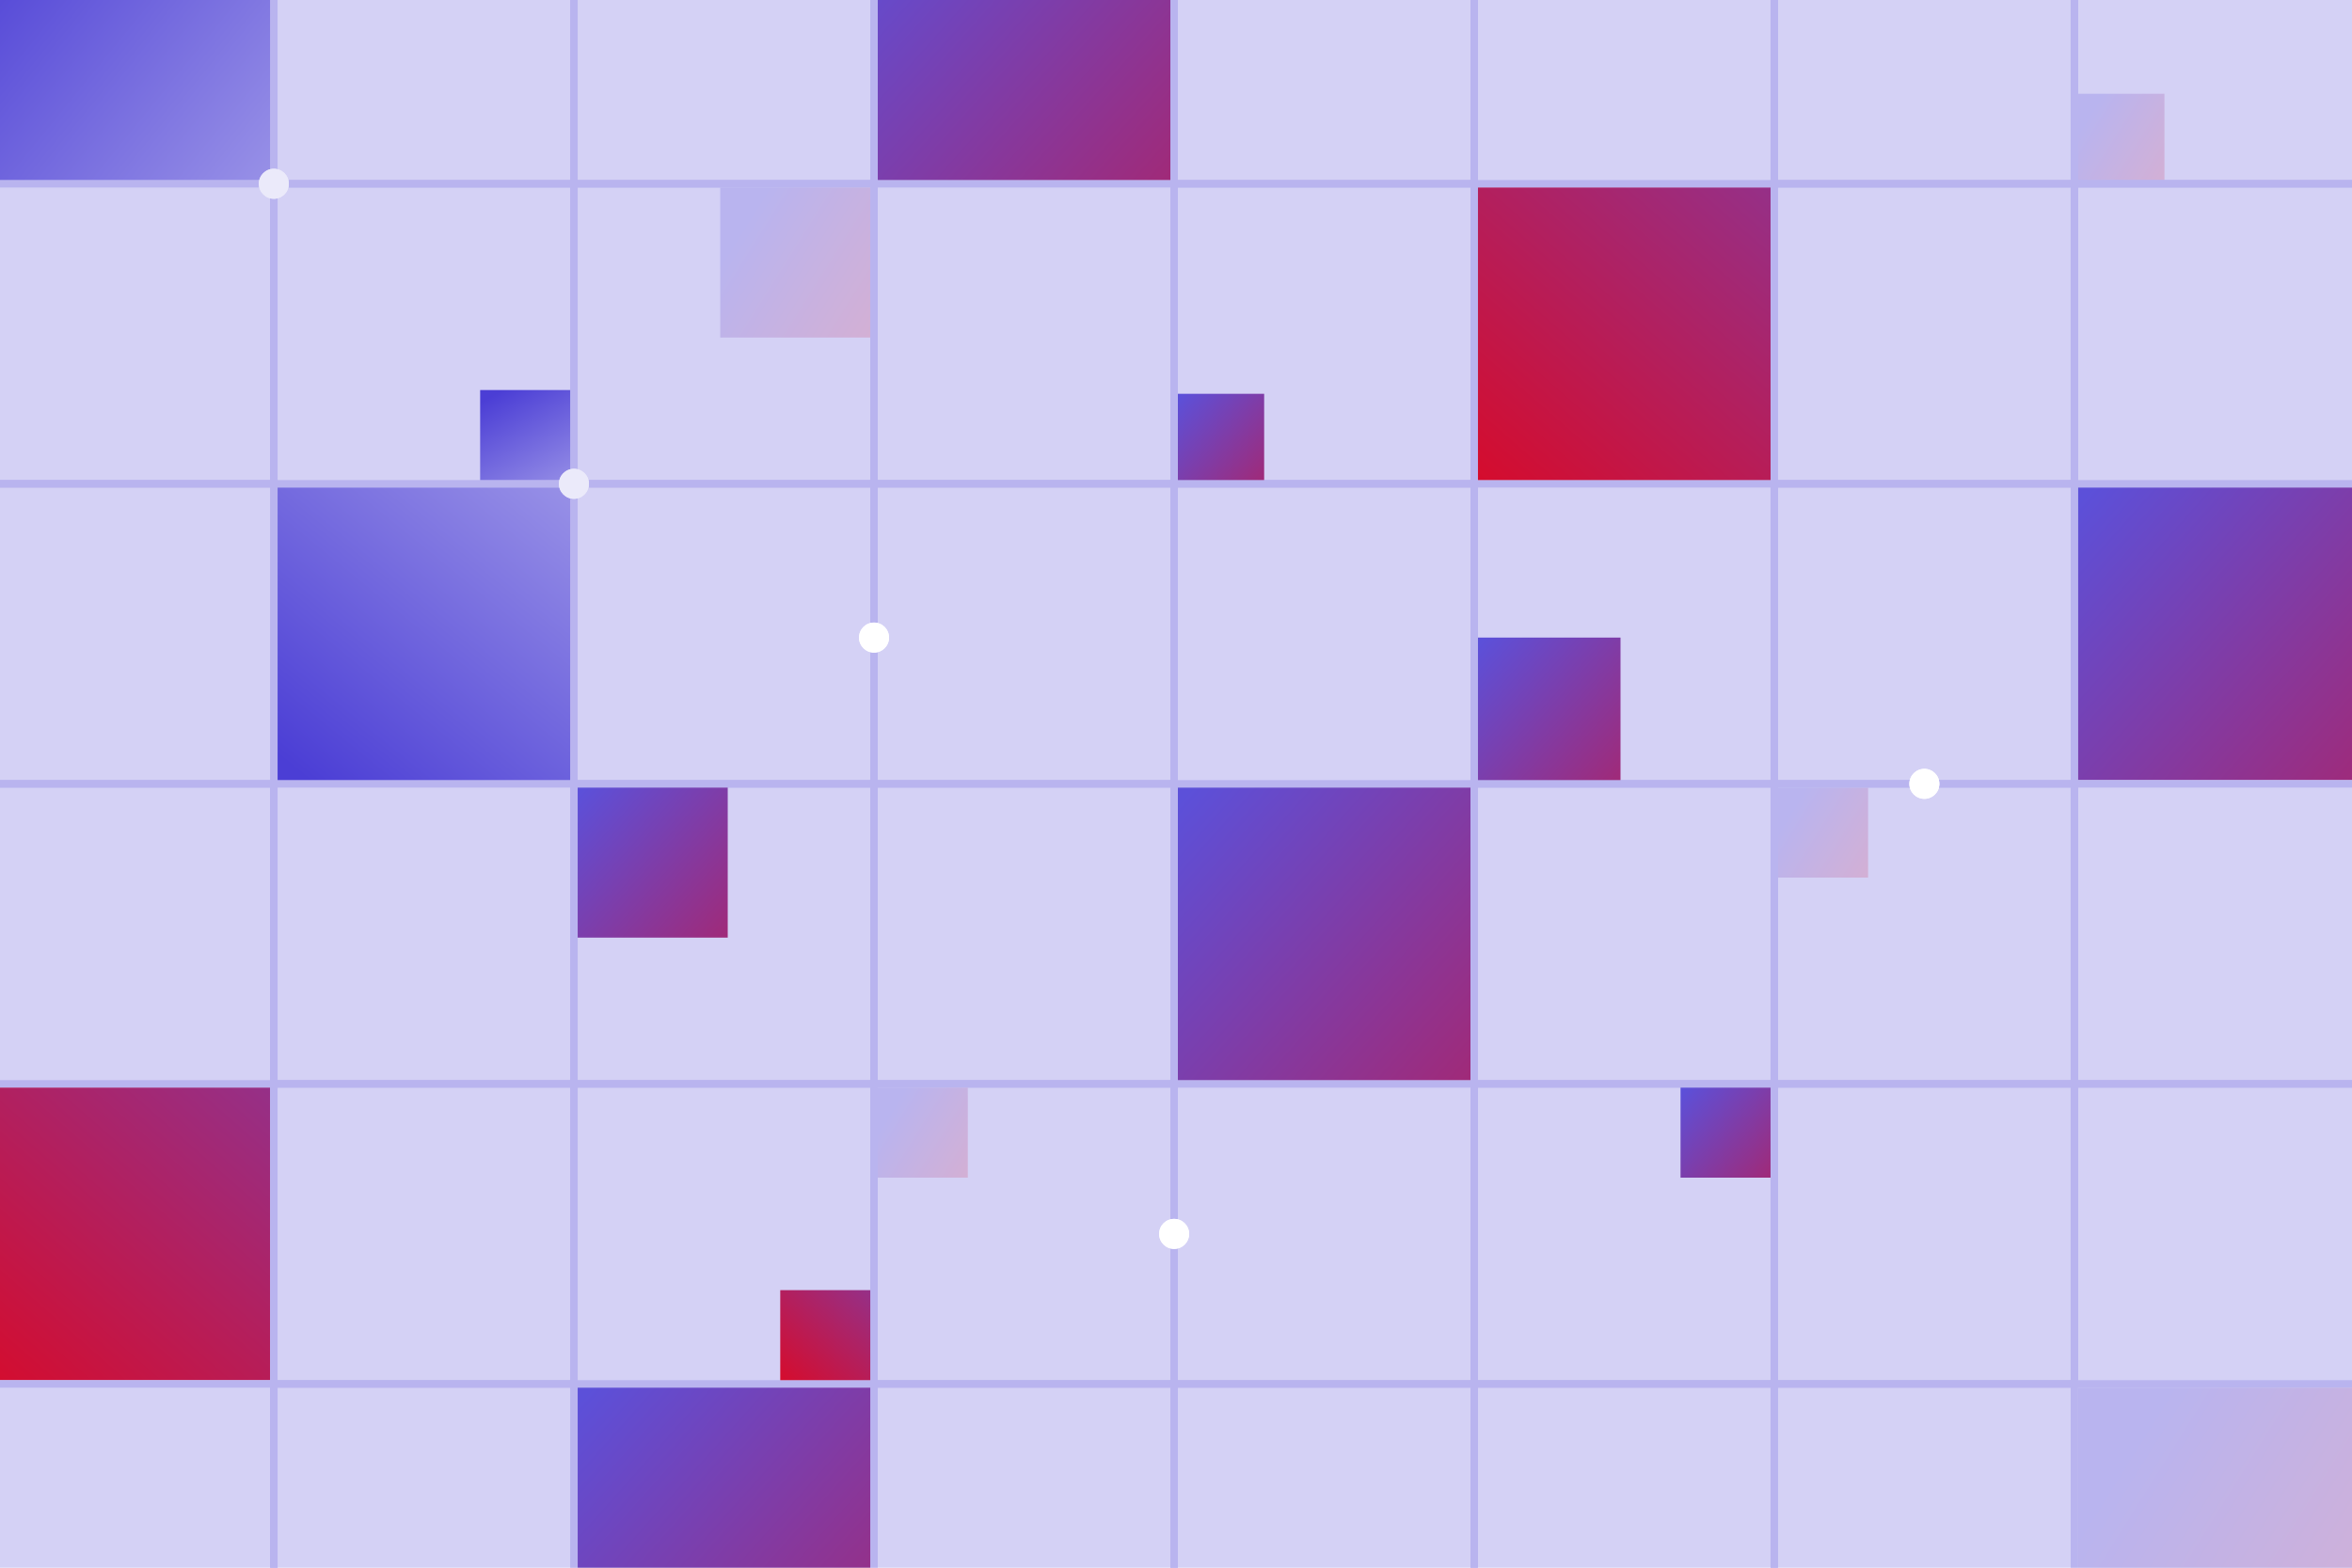<svg width="627" height="418" viewBox="0 0 627 418" fill="none" xmlns="http://www.w3.org/2000/svg">
<g clip-path="url(#clip0_842_1767)">
<rect width="627" height="418" fill="#D4D1F5"/>
<rect x="-7" y="49" width="80" height="80" stroke="#B9B4EF" stroke-width="2" stroke-miterlimit="10"/>
<rect x="153" y="129" width="80" height="80" stroke="#B9B4EF" stroke-width="2" stroke-miterlimit="10"/>
<rect x="-7" y="129" width="80" height="80" stroke="#B9B4EF" stroke-width="2" stroke-miterlimit="10"/>
<rect x="-7" y="209" width="80" height="80" stroke="#B9B4EF" stroke-width="2" stroke-miterlimit="10"/>
<rect x="-6" y="290" width="78" height="78" fill="url(#paint0_linear_842_1767)"/>
<rect x="-7" y="369" width="80" height="80" stroke="#B9B4EF" stroke-width="2" stroke-miterlimit="10"/>
<rect x="73" y="-31" width="80" height="80" stroke="#B9B4EF" stroke-width="2" stroke-miterlimit="10"/>
<rect x="73" y="49" width="80" height="80" stroke="#B9B4EF" stroke-width="2" stroke-miterlimit="10"/>
<rect x="73" y="209" width="80" height="80" stroke="#B9B4EF" stroke-width="2" stroke-miterlimit="10"/>
<rect x="73" y="289" width="80" height="80" stroke="#B9B4EF" stroke-width="2" stroke-miterlimit="10"/>
<rect x="73" y="369" width="80" height="80" stroke="#B9B4EF" stroke-width="2" stroke-miterlimit="10"/>
<rect x="153" y="-31" width="80" height="80" stroke="#B9B4EF" stroke-width="2" stroke-miterlimit="10"/>
<rect x="72" y="-30" width="78" height="78" transform="rotate(90 72 -30)" fill="url(#paint1_linear_842_1767)"/>
<rect x="153" y="49" width="80" height="80" stroke="#B9B4EF" stroke-width="2" stroke-miterlimit="10"/>
<rect x="153" y="209" width="80" height="80" stroke="#B9B4EF" stroke-width="2" stroke-miterlimit="10"/>
<rect x="153" y="289" width="80" height="80" stroke="#B9B4EF" stroke-width="2" stroke-miterlimit="10"/>
<rect x="233" y="49" width="80" height="80" stroke="#B9B4EF" stroke-width="2" stroke-miterlimit="10"/>
<rect x="233" y="209" width="80" height="80" transform="rotate(-90 233 209)" stroke="#B9B4EF" stroke-width="2" stroke-miterlimit="10"/>
<rect x="233" y="209" width="80" height="80" stroke="#B9B4EF" stroke-width="2" stroke-miterlimit="10"/>
<rect x="233" y="289" width="80" height="80" stroke="#B9B4EF" stroke-width="2" stroke-miterlimit="10"/>
<rect x="233" y="369" width="80" height="80" stroke="#B9B4EF" stroke-width="2" stroke-miterlimit="10"/>
<rect x="313" y="-31" width="80" height="80" stroke="#B9B4EF" stroke-width="2" stroke-miterlimit="10"/>
<rect x="313" y="49" width="80" height="80" stroke="#B9B4EF" stroke-width="2" stroke-miterlimit="10"/>
<rect x="313" y="129" width="80" height="80" stroke="#B9B4EF" stroke-width="2" stroke-miterlimit="10"/>
<rect x="74" y="130" width="78" height="78" fill="url(#paint2_linear_842_1767)"/>
<rect x="313" y="369" width="80" height="80" transform="rotate(-90 313 369)" stroke="#B9B4EF" stroke-width="2" stroke-miterlimit="10"/>
<rect x="313" y="369" width="80" height="80" stroke="#B9B4EF" stroke-width="2" stroke-miterlimit="10"/>
<rect x="154" y="370" width="78" height="78" fill="url(#paint3_linear_842_1767)"/>
<rect x="393" y="-31" width="80" height="80" stroke="#B9B4EF" stroke-width="2" stroke-miterlimit="10"/>
<rect x="393" y="129" width="80" height="80" stroke="#B9B4EF" stroke-width="2" stroke-miterlimit="10"/>
<rect x="393" y="209" width="80" height="80" stroke="#B9B4EF" stroke-width="2" stroke-miterlimit="10"/>
<rect x="393" y="289" width="80" height="80" stroke="#B9B4EF" stroke-width="2" stroke-miterlimit="10"/>
<rect x="393" y="369" width="80" height="80" stroke="#B9B4EF" stroke-width="2" stroke-miterlimit="10"/>
<rect x="473" y="-31" width="80" height="80" stroke="#B9B4EF" stroke-width="2" stroke-miterlimit="10"/>
<rect x="473" y="49" width="80" height="80" stroke="#B9B4EF" stroke-width="2" stroke-miterlimit="10"/>
<rect x="473" y="129" width="80" height="80" stroke="#B9B4EF" stroke-width="2" stroke-miterlimit="10"/>
<rect x="394" y="170" width="38" height="38" fill="url(#paint4_linear_842_1767)"/>
<rect x="154" y="210" width="40" height="40" fill="url(#paint5_linear_842_1767)"/>
<rect x="314" y="210" width="78" height="78" fill="url(#paint6_linear_842_1767)"/>
<rect x="192" y="50" width="40" height="40" fill="url(#paint7_linear_842_1767)"/>
<rect x="474" y="210" width="24" height="24" fill="url(#paint8_linear_842_1767)"/>
<rect x="394" y="50" width="78" height="78" fill="url(#paint9_linear_842_1767)"/>
<rect x="234" y="290" width="24" height="24" fill="url(#paint10_linear_842_1767)"/>
<rect x="152" y="128" width="24" height="24" transform="rotate(-180 152 128)" fill="url(#paint11_linear_842_1767)"/>
<rect x="234" y="-30" width="78" height="78" fill="url(#paint12_linear_842_1767)"/>
<rect x="314" y="105" width="23" height="23" fill="url(#paint13_linear_842_1767)"/>
<rect x="553" y="25" width="24" height="24" fill="url(#paint14_linear_842_1767)"/>
<rect x="448" y="290" width="24" height="24" fill="url(#paint15_linear_842_1767)"/>
<rect x="208" y="344" width="24" height="24" fill="url(#paint16_linear_842_1767)"/>
<rect x="473" y="209" width="80" height="80" stroke="#B9B4EF" stroke-width="2" stroke-miterlimit="10"/>
<rect x="473" y="289" width="80" height="80" stroke="#B9B4EF" stroke-width="2" stroke-miterlimit="10"/>
<rect x="473" y="369" width="80" height="80" stroke="#B9B4EF" stroke-width="2" stroke-miterlimit="10"/>
<rect x="553" y="-31" width="80" height="80" stroke="#B9B4EF" stroke-width="2" stroke-miterlimit="10"/>
<rect x="553" y="49" width="80" height="80" stroke="#B9B4EF" stroke-width="2" stroke-miterlimit="10"/>
<rect x="554" y="130" width="78" height="78" fill="url(#paint17_linear_842_1767)"/>
<rect x="553" y="209" width="80" height="80" stroke="#B9B4EF" stroke-width="2" stroke-miterlimit="10"/>
<rect x="553" y="289" width="80" height="80" stroke="#B9B4EF" stroke-width="2" stroke-miterlimit="10"/>
<rect x="554" y="370" width="77" height="77" fill="url(#paint18_linear_842_1767)"/>
<circle cx="233" cy="170" r="4" fill="white"/>
<g filter="url(#filter0_f_842_1767)">
<circle cx="233" cy="170" r="4" fill="white"/>
</g>
<circle cx="513" cy="209" r="4" fill="white"/>
<g filter="url(#filter1_f_842_1767)">
<circle cx="513" cy="209" r="4" fill="white"/>
</g>
<circle cx="153" cy="129" r="4" fill="#EBEAFA"/>
<g filter="url(#filter2_f_842_1767)">
<circle cx="153" cy="129" r="4" fill="#EBEAFA"/>
</g>
<circle cx="73" cy="49" r="4" fill="#EBEAFA"/>
<g filter="url(#filter3_f_842_1767)">
<circle cx="73" cy="49" r="4" fill="#EBEAFA"/>
</g>
<circle cx="313" cy="329" r="4" fill="white"/>
<g filter="url(#filter4_f_842_1767)">
<circle cx="313" cy="329" r="4" fill="white"/>
</g>
</g>
<defs>
<filter id="filter0_f_842_1767" x="216" y="153" width="34" height="34" filterUnits="userSpaceOnUse" color-interpolation-filters="sRGB">
<feFlood flood-opacity="0" result="BackgroundImageFix"/>
<feBlend mode="normal" in="SourceGraphic" in2="BackgroundImageFix" result="shape"/>
<feGaussianBlur stdDeviation="6.5" result="effect1_foregroundBlur_842_1767"/>
</filter>
<filter id="filter1_f_842_1767" x="496" y="192" width="34" height="34" filterUnits="userSpaceOnUse" color-interpolation-filters="sRGB">
<feFlood flood-opacity="0" result="BackgroundImageFix"/>
<feBlend mode="normal" in="SourceGraphic" in2="BackgroundImageFix" result="shape"/>
<feGaussianBlur stdDeviation="6.5" result="effect1_foregroundBlur_842_1767"/>
</filter>
<filter id="filter2_f_842_1767" x="136" y="112" width="34" height="34" filterUnits="userSpaceOnUse" color-interpolation-filters="sRGB">
<feFlood flood-opacity="0" result="BackgroundImageFix"/>
<feBlend mode="normal" in="SourceGraphic" in2="BackgroundImageFix" result="shape"/>
<feGaussianBlur stdDeviation="6.5" result="effect1_foregroundBlur_842_1767"/>
</filter>
<filter id="filter3_f_842_1767" x="56" y="32" width="34" height="34" filterUnits="userSpaceOnUse" color-interpolation-filters="sRGB">
<feFlood flood-opacity="0" result="BackgroundImageFix"/>
<feBlend mode="normal" in="SourceGraphic" in2="BackgroundImageFix" result="shape"/>
<feGaussianBlur stdDeviation="6.5" result="effect1_foregroundBlur_842_1767"/>
</filter>
<filter id="filter4_f_842_1767" x="296" y="312" width="34" height="34" filterUnits="userSpaceOnUse" color-interpolation-filters="sRGB">
<feFlood flood-opacity="0" result="BackgroundImageFix"/>
<feBlend mode="normal" in="SourceGraphic" in2="BackgroundImageFix" result="shape"/>
<feGaussianBlur stdDeviation="6.5" result="effect1_foregroundBlur_842_1767"/>
</filter>
<linearGradient id="paint0_linear_842_1767" x1="131.963" y1="210.538" x2="-6" y2="368" gradientUnits="userSpaceOnUse">
<stop stop-color="#5C50D9"/>
<stop offset="1" stop-color="#D50C2D"/>
</linearGradient>
<linearGradient id="paint1_linear_842_1767" x1="221.341" y1="-117.988" x2="83.7" y2="50.925" gradientUnits="userSpaceOnUse">
<stop stop-color="#EBEAFA"/>
<stop offset="1" stop-color="#4B3ED5"/>
</linearGradient>
<linearGradient id="paint2_linear_842_1767" x1="223.341" y1="42.012" x2="85.7" y2="210.925" gradientUnits="userSpaceOnUse">
<stop stop-color="#EBEAFA"/>
<stop offset="1" stop-color="#4B3ED5"/>
</linearGradient>
<linearGradient id="paint3_linear_842_1767" x1="147.175" y1="381.7" x2="290.012" y2="508.937" gradientUnits="userSpaceOnUse">
<stop stop-color="#5C50D9"/>
<stop offset="1" stop-color="#D50C2D"/>
</linearGradient>
<linearGradient id="paint4_linear_842_1767" x1="390.675" y1="175.7" x2="460.262" y2="237.687" gradientUnits="userSpaceOnUse">
<stop stop-color="#5C50D9"/>
<stop offset="1" stop-color="#D50C2D"/>
</linearGradient>
<linearGradient id="paint5_linear_842_1767" x1="150.5" y1="216" x2="223.75" y2="281.25" gradientUnits="userSpaceOnUse">
<stop stop-color="#5C50D9"/>
<stop offset="1" stop-color="#D50C2D"/>
</linearGradient>
<linearGradient id="paint6_linear_842_1767" x1="307.175" y1="221.7" x2="450.012" y2="348.937" gradientUnits="userSpaceOnUse">
<stop stop-color="#5C50D9"/>
<stop offset="1" stop-color="#D50C2D"/>
</linearGradient>
<linearGradient id="paint7_linear_842_1767" x1="192" y1="70" x2="292.833" y2="133.333" gradientUnits="userSpaceOnUse">
<stop stop-color="#B9B4EF"/>
<stop offset="1" stop-color="#FFA8A8"/>
</linearGradient>
<linearGradient id="paint8_linear_842_1767" x1="474" y1="222" x2="534.5" y2="260" gradientUnits="userSpaceOnUse">
<stop stop-color="#B9B4EF"/>
<stop offset="1" stop-color="#FFA8A8"/>
</linearGradient>
<linearGradient id="paint9_linear_842_1767" x1="531.963" y1="-29.462" x2="394" y2="128" gradientUnits="userSpaceOnUse">
<stop stop-color="#5C50D9"/>
<stop offset="1" stop-color="#D50C2D"/>
</linearGradient>
<linearGradient id="paint10_linear_842_1767" x1="234" y1="302" x2="294.5" y2="340" gradientUnits="userSpaceOnUse">
<stop stop-color="#B9B4EF"/>
<stop offset="1" stop-color="#FFA8A8"/>
</linearGradient>
<linearGradient id="paint11_linear_842_1767" x1="138" y1="94.5" x2="170" y2="152" gradientUnits="userSpaceOnUse">
<stop stop-color="#EBEAFA"/>
<stop offset="1" stop-color="#4B3ED5"/>
</linearGradient>
<linearGradient id="paint12_linear_842_1767" x1="227.175" y1="-18.3" x2="370.012" y2="108.937" gradientUnits="userSpaceOnUse">
<stop stop-color="#5C50D9"/>
<stop offset="1" stop-color="#D50C2D"/>
</linearGradient>
<linearGradient id="paint13_linear_842_1767" x1="311.987" y1="108.45" x2="354.106" y2="145.969" gradientUnits="userSpaceOnUse">
<stop stop-color="#5C50D9"/>
<stop offset="1" stop-color="#D50C2D"/>
</linearGradient>
<linearGradient id="paint14_linear_842_1767" x1="553" y1="37" x2="613.5" y2="75" gradientUnits="userSpaceOnUse">
<stop stop-color="#B9B4EF"/>
<stop offset="1" stop-color="#FFA8A8"/>
</linearGradient>
<linearGradient id="paint15_linear_842_1767" x1="445.9" y1="293.6" x2="489.85" y2="332.75" gradientUnits="userSpaceOnUse">
<stop stop-color="#5C50D9"/>
<stop offset="1" stop-color="#D50C2D"/>
</linearGradient>
<linearGradient id="paint16_linear_842_1767" x1="250.45" y1="319.55" x2="208" y2="368" gradientUnits="userSpaceOnUse">
<stop stop-color="#5C50D9"/>
<stop offset="1" stop-color="#D50C2D"/>
</linearGradient>
<linearGradient id="paint17_linear_842_1767" x1="547.175" y1="141.7" x2="690.012" y2="268.937" gradientUnits="userSpaceOnUse">
<stop stop-color="#5C50D9"/>
<stop offset="1" stop-color="#D50C2D"/>
</linearGradient>
<linearGradient id="paint18_linear_842_1767" x1="554" y1="408.5" x2="748.104" y2="530.417" gradientUnits="userSpaceOnUse">
<stop stop-color="#B9B4EF"/>
<stop offset="1" stop-color="#FFA8A8"/>
</linearGradient>
<clipPath id="clip0_842_1767">
<rect width="627" height="418" fill="white"/>
</clipPath>
</defs>
</svg>
